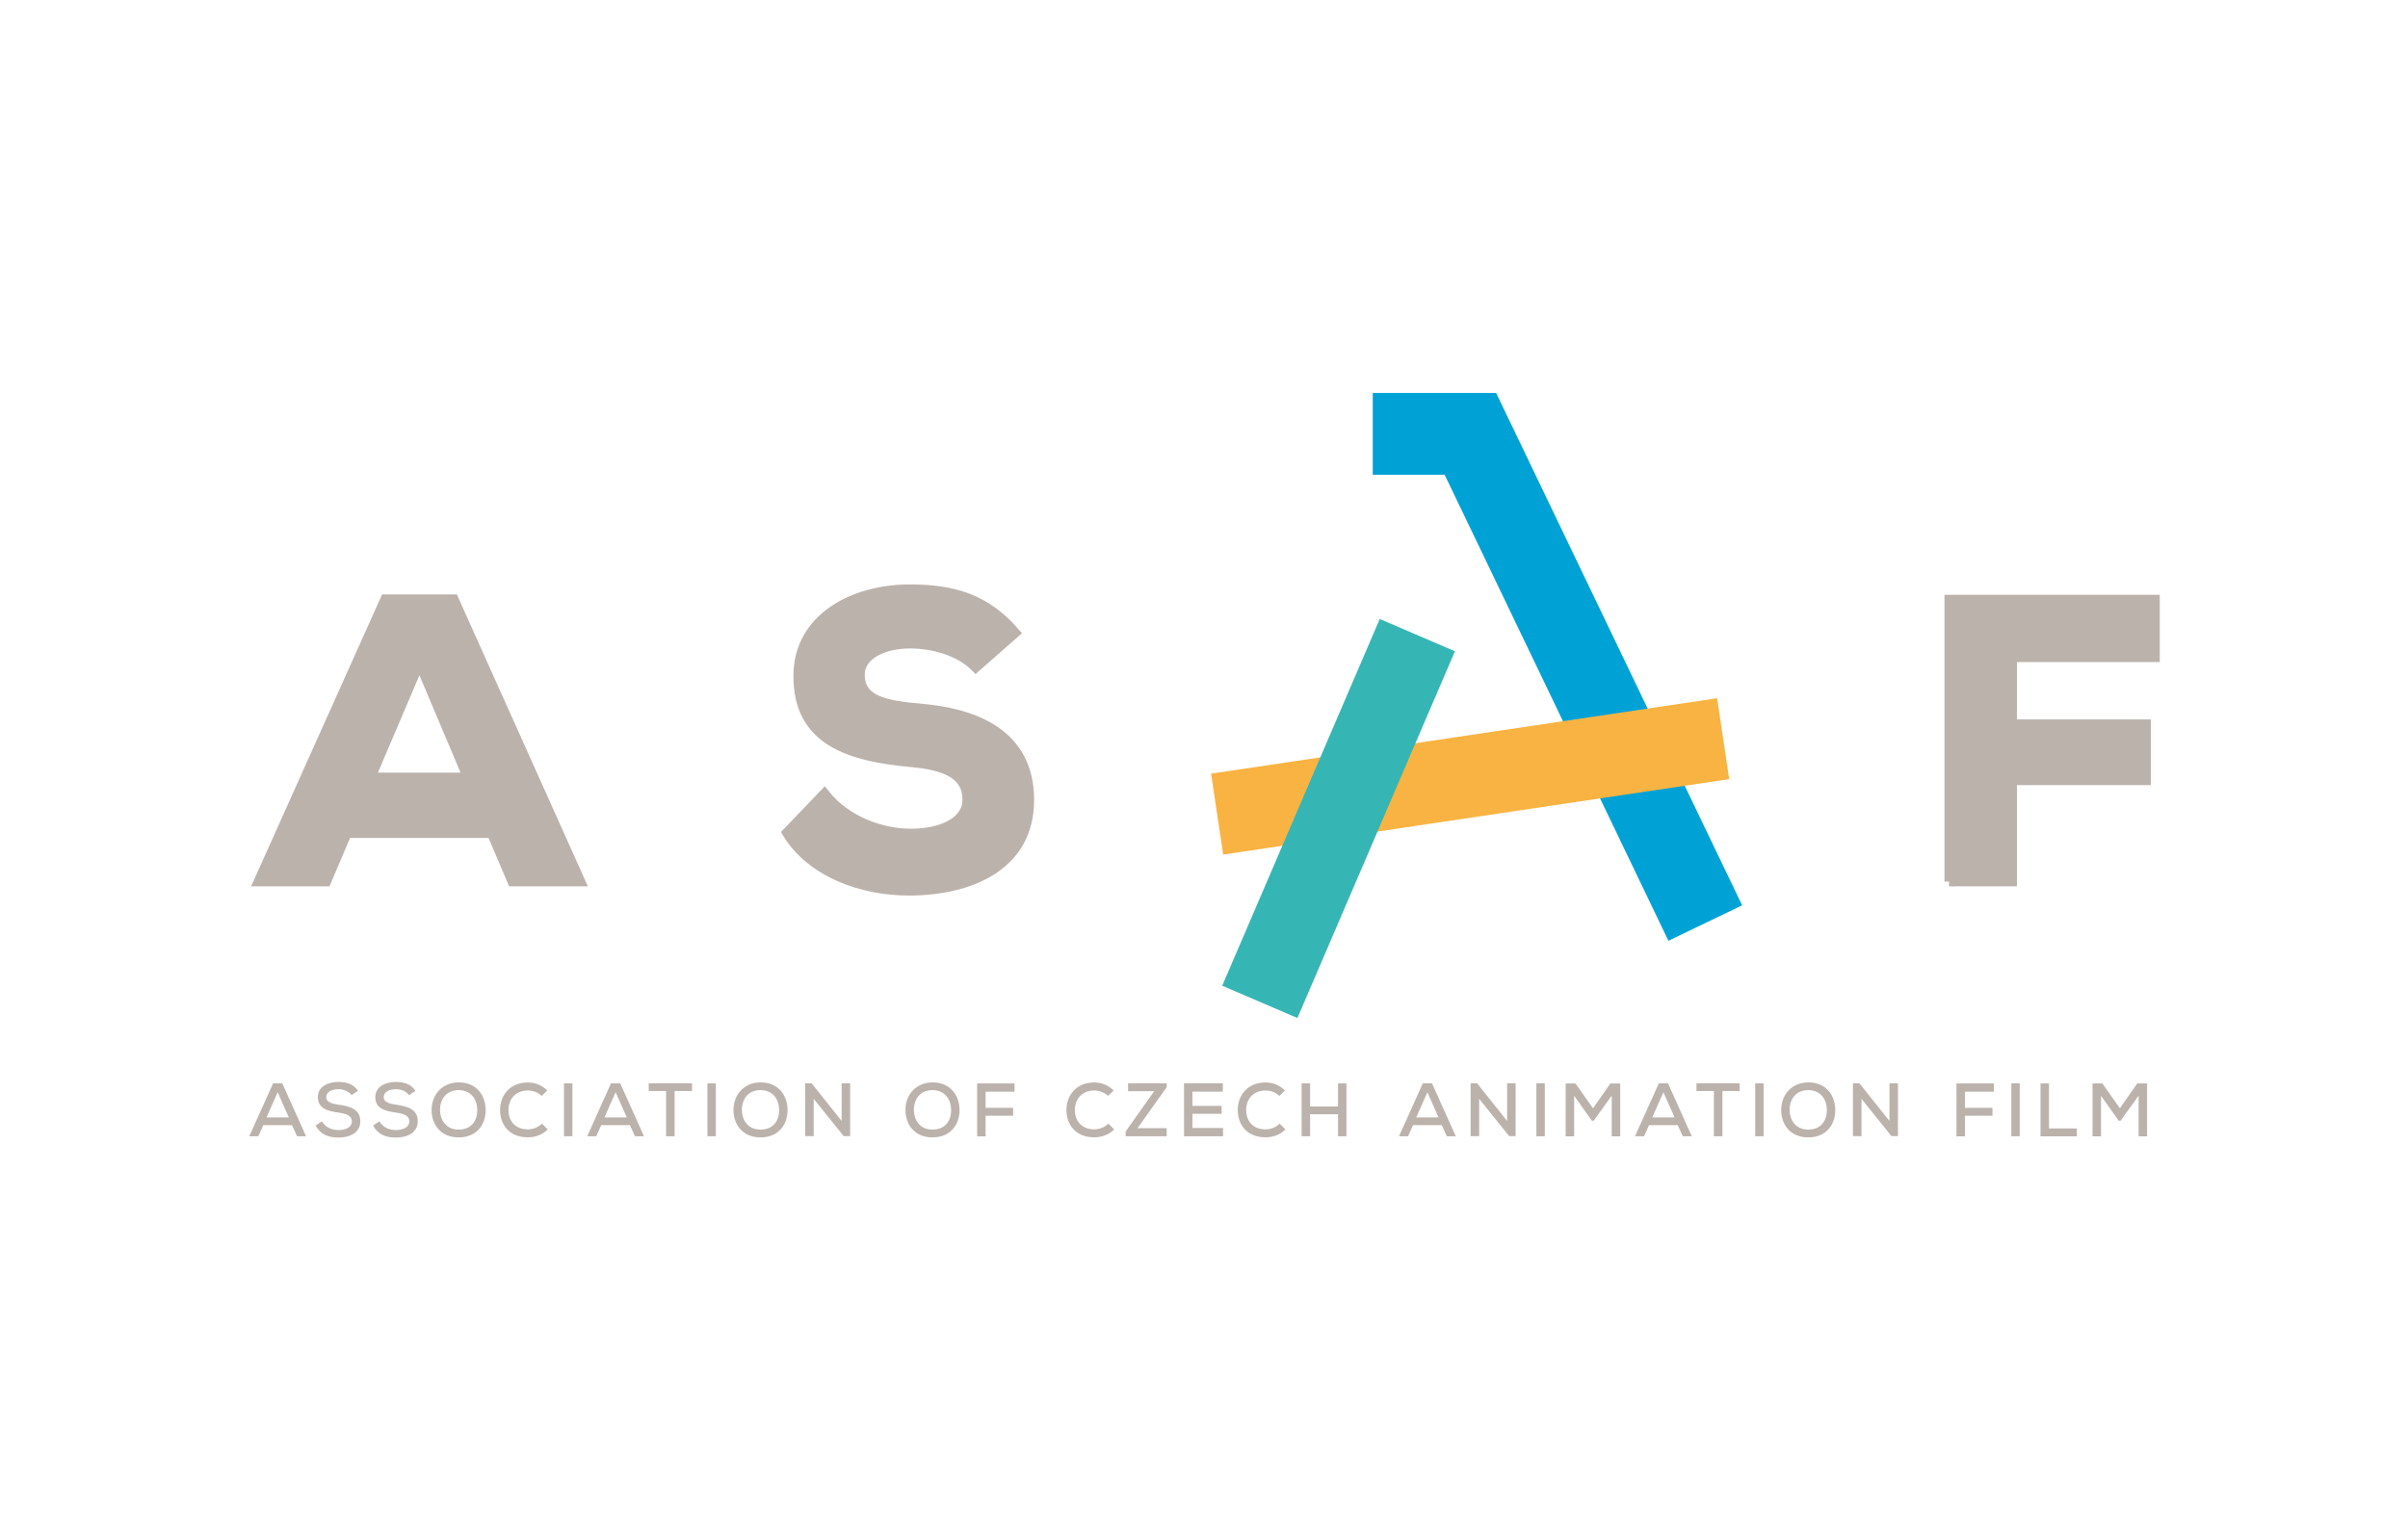 <svg xmlns="http://www.w3.org/2000/svg" viewBox="0 0 315.17 200.94"><path d="M38.21 147.3h-3.75l-.65 1.45h-1.18l3.11-6.92h1.21l3.11 6.92h-1.18l-.66-1.45Zm-1.87-4.3-1.46 3.29h2.93L36.35 143Zm9.67.36c-.33-.47-.99-.76-1.71-.77-.93 0-1.6.39-1.6 1.05s.77.86 1.68.99c1.42.2 2.78.59 2.78 2.15 0 1.55-1.42 2.14-2.87 2.14-1.33 0-2.34-.4-2.98-1.57l.83-.55c.49.84 1.35 1.14 2.16 1.14s1.75-.28 1.75-1.15c0-.75-.8-1.01-1.77-1.14-1.37-.19-2.68-.53-2.68-2.02 0-1.43 1.42-1.99 2.67-1.99 1 0 2 .24 2.58 1.17l-.84.56Zm7.52 0c-.33-.47-.99-.76-1.71-.77-.93 0-1.6.39-1.6 1.05s.77.86 1.68.99c1.42.2 2.78.59 2.78 2.15 0 1.55-1.42 2.14-2.87 2.14-1.33 0-2.34-.4-2.98-1.57l.83-.55c.5.84 1.36 1.14 2.16 1.14s1.75-.28 1.75-1.15c0-.75-.8-1.01-1.77-1.14-1.38-.19-2.68-.53-2.68-2.02 0-1.43 1.43-1.99 2.67-1.99 1 0 2 .24 2.58 1.17l-.84.56Zm10.04 1.96c0 1.87-1.14 3.58-3.54 3.58s-3.54-1.75-3.54-3.57c0-2.11 1.47-3.63 3.56-3.63 2.36 0 3.52 1.75 3.52 3.62Zm-3.54 2.56c1.72 0 2.44-1.22 2.44-2.54s-.73-2.6-2.42-2.63c-1.6 0-2.46 1.12-2.46 2.63.02 1.23.73 2.54 2.44 2.54Zm11.67-.02c-.71.7-1.63 1.03-2.6 1.03-2.51 0-3.64-1.73-3.65-3.55s1.18-3.63 3.65-3.63c.93 0 1.83.35 2.53 1.05l-.74.71c-.49-.48-1.15-.71-1.79-.71-1.76 0-2.56 1.3-2.55 2.57 0 1.27.76 2.52 2.55 2.52.64 0 1.36-.27 1.84-.75l.76.76Zm2.12.89v-6.92h1.1v6.92h-1.1Zm8.62-1.45h-3.75l-.65 1.45h-1.18l3.11-6.92h1.21l3.11 6.92h-1.18l-.66-1.45Zm-1.87-4.3-1.46 3.29h2.93L80.58 143Zm6.61-.17h-2.27v-1h5.66v1H88.3v5.92h-1.12v-5.92Zm5.41 5.92v-6.92h1.1v6.92h-1.1Zm10.49-3.43c0 1.87-1.14 3.58-3.54 3.58S96 147.15 96 145.33c0-2.11 1.47-3.63 3.56-3.63 2.36 0 3.52 1.75 3.52 3.62Zm-3.54 2.56c1.72 0 2.44-1.22 2.44-2.54s-.73-2.6-2.42-2.63c-1.6 0-2.46 1.12-2.46 2.63.02 1.23.73 2.54 2.44 2.54Zm10.62-1.13v-4.93h1.11v6.92h-.84l-3.93-4.89v4.89h-1.12v-6.92h.85l3.93 4.93Zm15.43-1.43c0 1.87-1.14 3.58-3.54 3.58s-3.54-1.75-3.54-3.57c0-2.11 1.47-3.63 3.56-3.63 2.36 0 3.52 1.75 3.52 3.62Zm-3.54 2.56c1.72 0 2.44-1.22 2.44-2.54s-.73-2.6-2.42-2.63c-1.6 0-2.46 1.12-2.46 2.63.02 1.23.73 2.54 2.44 2.54Zm5.84.87v-6.91h4.9v1.08H129v2.11h3.6v1.03H129v2.7h-1.11Zm17.94-.89c-.71.7-1.63 1.03-2.6 1.03-2.51 0-3.64-1.73-3.65-3.55s1.18-3.63 3.65-3.63c.93 0 1.83.35 2.53 1.05l-.74.71c-.5-.48-1.15-.71-1.79-.71-1.76 0-2.56 1.3-2.55 2.57 0 1.27.76 2.52 2.55 2.52.64 0 1.35-.27 1.84-.75l.76.76Zm1.82-6.03h5.05v.5l-3.81 5.36h3.81v1.06h-5.37v-.62l3.74-5.28h-3.42v-1.02Zm12.43 6.92h-5.11v-6.92h5.08v1.08h-3.98v1.87h3.82v1.03h-3.82v1.86h4.01v1.09Zm8.17-.89c-.71.7-1.63 1.03-2.6 1.03-2.51 0-3.64-1.73-3.65-3.55s1.18-3.63 3.65-3.63c.93 0 1.83.35 2.53 1.05l-.74.71c-.49-.48-1.15-.71-1.79-.71-1.76 0-2.56 1.3-2.55 2.57 0 1.27.76 2.52 2.55 2.52.64 0 1.36-.27 1.84-.75l.76.76Zm6.88.89v-2.88h-3.66v2.88h-1.11v-6.92h1.11v3.02h3.66v-3.02h1.1v6.92h-1.1Zm13.56-1.45h-3.75l-.65 1.45h-1.18l3.11-6.92h1.21l3.11 6.92h-1.18l-.66-1.45Zm-1.87-4.3-1.46 3.29h2.93l-1.46-3.29Zm10.44 3.75v-4.93h1.11v6.92h-.84l-3.93-4.89v4.89h-1.12v-6.92h.85l3.93 4.93Zm3.83 2v-6.92h1.1v6.92h-1.1Zm9.85-5.3-2.35 3.27h-.24l-2.32-3.27v5.31h-1.11v-6.92h1.29l2.29 3.25 2.27-3.25h1.29v6.92h-1.11v-5.31Zm8.64 3.85h-3.75l-.65 1.45H214l3.11-6.92h1.21l3.11 6.92h-1.18l-.66-1.45Zm-1.87-4.3-1.46 3.29h2.93l-1.46-3.29Zm6.61-.17h-2.28v-1h5.66v1h-2.26v5.92h-1.12v-5.92Zm5.41 5.92v-6.92h1.1v6.92h-1.1Zm10.48-3.43c0 1.87-1.14 3.58-3.54 3.58s-3.54-1.75-3.54-3.57c0-2.11 1.47-3.63 3.56-3.63 2.36 0 3.52 1.75 3.52 3.62Zm-3.54 2.56c1.72 0 2.44-1.22 2.44-2.54s-.73-2.6-2.42-2.63c-1.6 0-2.46 1.12-2.46 2.63.02 1.23.73 2.54 2.44 2.54Zm10.63-1.13v-4.93h1.11v6.92h-.84l-3.93-4.89v4.89h-1.12v-6.92h.85l3.93 4.93Zm8.77 2v-6.91h4.9v1.08h-3.79v2.11h3.6v1.03h-3.6v2.7h-1.11Zm7.18 0v-6.92h1.1v6.92h-1.1Zm4.93-6.92v5.9h3.65v1.03h-4.76v-6.92h1.11Zm11.72 1.62-2.35 3.27h-.24l-2.32-3.27v5.31h-1.11v-6.92h1.29l2.29 3.25 2.27-3.25h1.29v6.92h-1.11v-5.31Z" style="fill:#bbb2ab"/><path d="M64.35 109.07H45.4l-2.69 6.33h-8.87l16.58-36.95h8.97l16.58 36.95h-8.92l-2.69-6.33ZM54.9 86.79l-6.39 14.99h12.72L54.9 86.79Zm72.8.58c-2.06-2.16-5.65-3.11-8.55-3.11-3.64 0-6.6 1.53-6.6 4.06 0 3.38 3.22 4.01 7.97 4.43 7.28.63 14.2 3.43 14.2 11.98s-7.6 11.82-15.57 11.88c-6.39.05-13.04-2.43-16.15-7.6l4.91-5.12c2.85 3.64 7.55 5.23 11.3 5.23 4.38 0 7.39-1.74 7.39-4.38.05-3.11-2.43-4.54-7.44-4.96-7.81-.74-14.78-2.69-14.68-11.4.05-7.34 7.02-11.24 14.62-11.24 5.7 0 9.98 1.27 13.78 5.7l-5.17 4.54Zm127.43 28.03V78.5h26.92v7.55h-18.69v8.76h17.53v7.34h-17.53v13.25h-8.24Z" style="fill:#bbb2ab;stroke:#bbb2ab;stroke-miterlimit:10;stroke-width:1.26px"/><path style="fill:#00a2d6" d="m218.37 123.16-29.29-61.01h-9.41V51.44h16.15l32.2 67.08-9.65 4.64z"/><path transform="rotate(-8.48 192.313 101.6)" style="fill:#f9b342" d="M158.93 96.3h66.96v10.71h-66.96z"/><path transform="rotate(-66.76 175.195 107.15)" style="fill:#35b6b4" d="M149.07 101.8h52.25v10.71h-52.25z"/></svg>